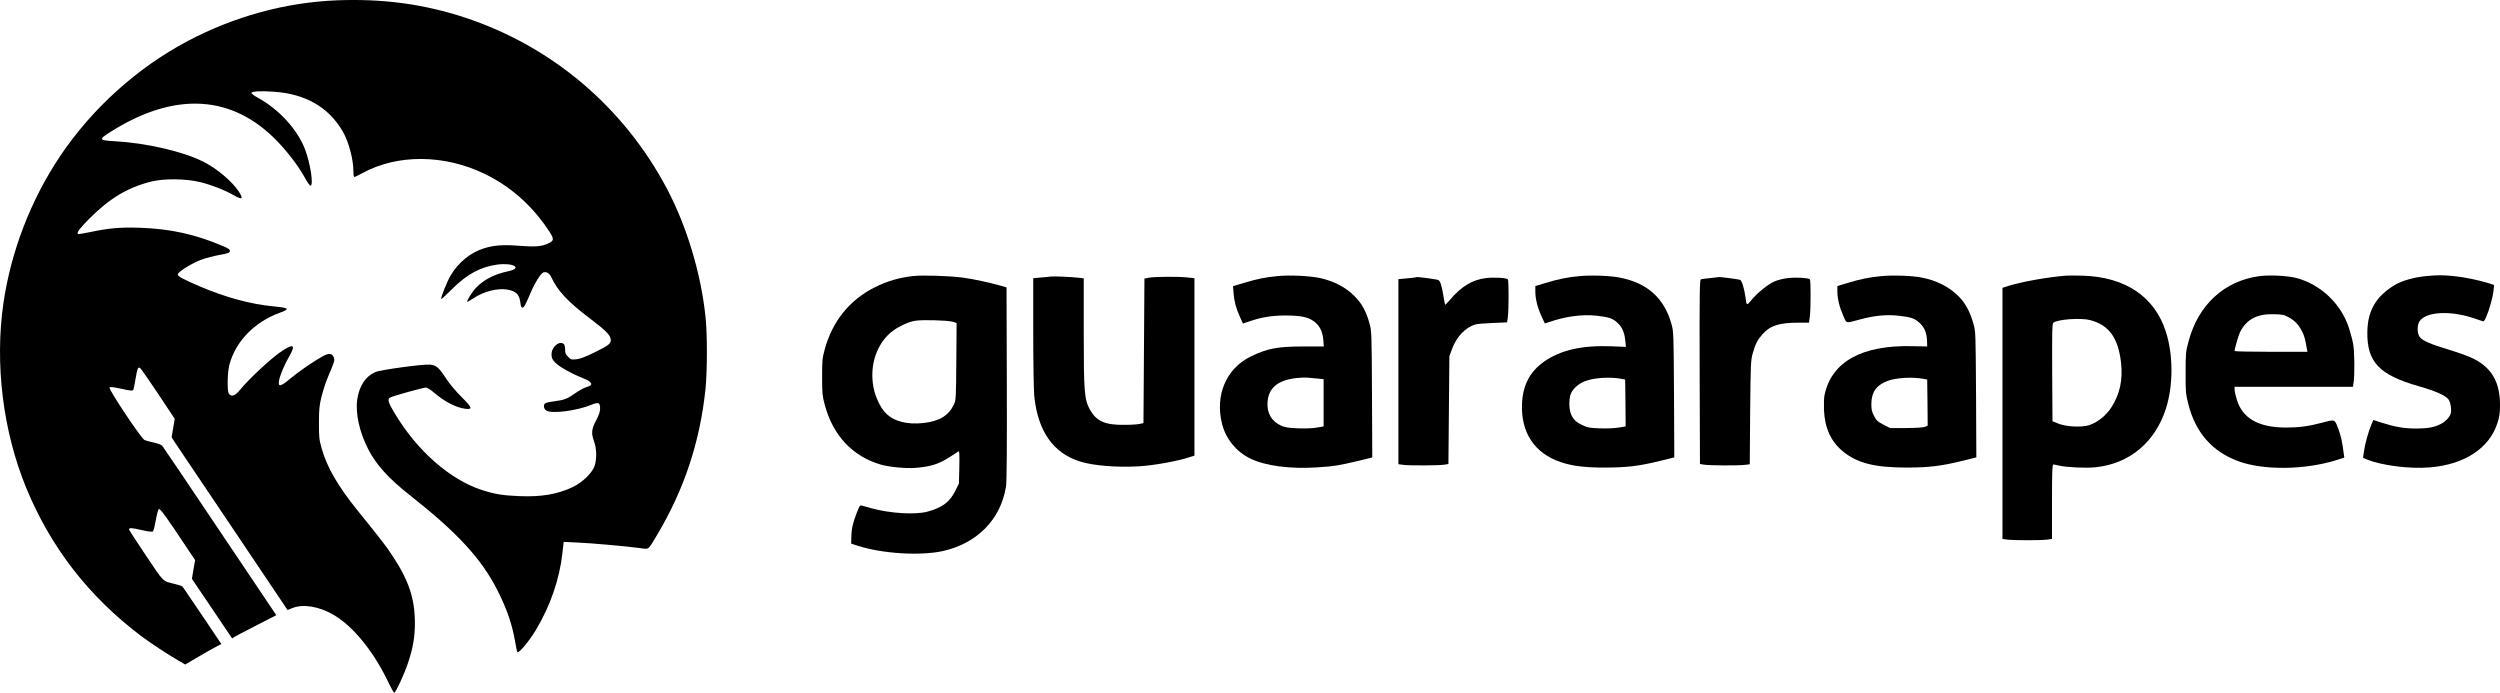 <svg xmlns="http://www.w3.org/2000/svg" version="1.0" preserveAspectRatio="xMidYMid meet"
  viewBox="163.09 299.75 2574.21 713.25">

  <g transform="translate(0,1294) scale(0.1,-0.1)" fill="#000000"
    stroke="none">
    <path
      d="M5095 9939 c-528 -22 -1053 -166 -1535 -421 -518 -275 -982 -694 -1310 -1183 -302 -451 -506 -980 -584 -1515 -90 -624 -5 -1317 234 -1899 253 -615 644 -1120 1186 -1529 91 -68 271 -187 380 -250 l72 -42 136 80 c74 44 158 91 186 105 l50 26 -196 292 c-109 160 -200 296 -204 300 -4 5 -34 15 -66 23 -147 38 -115 7 -309 294 -96 143 -175 265 -175 270 0 20 22 19 126 -5 71 -16 112 -21 120 -14 6 5 19 56 29 114 10 58 24 110 31 116 12 10 84 -89 297 -411 l77 -115 -17 -96 -16 -97 207 -306 207 -307 32 20 c18 10 120 64 228 119 l195 100 -581 865 c-319 476 -587 872 -594 880 -7 9 -45 23 -84 32 -40 8 -83 20 -97 26 -34 14 -376 527 -361 542 7 7 40 4 108 -11 107 -24 129 -26 137 -13 3 4 13 53 22 109 19 111 24 125 45 117 8 -3 92 -123 187 -266 l172 -259 -16 -96 -16 -95 48 -73 c27 -40 296 -440 598 -889 l548 -816 52 21 c109 44 277 16 426 -73 204 -121 417 -386 567 -707 24 -50 48 -92 54 -92 14 0 102 189 139 300 53 156 73 271 73 415 1 251 -64 445 -235 701 -66 100 -110 156 -356 461 -201 249 -316 447 -369 639 -26 90 -28 114 -28 264 1 146 4 178 28 273 15 60 45 152 68 205 66 156 68 163 57 194 -15 43 -51 47 -112 13 -99 -55 -249 -158 -336 -231 -101 -85 -127 -89 -116 -21 9 53 56 166 106 251 73 125 40 136 -103 35 -106 -76 -316 -273 -402 -378 -53 -65 -88 -78 -116 -44 -21 24 -17 220 5 303 64 237 257 436 513 530 113 41 104 52 -52 67 -239 22 -497 91 -770 208 -173 74 -227 104 -223 123 5 27 148 117 242 150 48 18 134 40 190 50 87 16 101 21 104 38 2 17 -10 26 -70 52 -281 121 -547 179 -853 189 -204 7 -328 -4 -513 -44 -67 -14 -125 -23 -128 -20 -15 14 15 55 114 155 211 212 395 323 641 385 133 33 358 30 504 -6 123 -31 251 -81 350 -138 84 -47 97 -35 45 44 -70 104 -225 235 -363 304 -207 105 -586 193 -910 211 -165 9 -170 18 -53 92 665 424 1262 391 1728 -96 111 -116 218 -259 280 -371 25 -46 51 -83 58 -83 34 -1 -1 232 -57 377 -79 204 -268 410 -483 528 -38 20 -68 43 -68 50 0 17 92 23 230 13 326 -22 562 -158 708 -405 62 -105 112 -290 112 -414 0 -34 4 -59 10 -59 6 0 43 18 83 40 360 197 842 194 1261 -9 258 -126 474 -314 643 -562 73 -108 74 -122 9 -153 -67 -32 -133 -37 -290 -25 -176 14 -270 7 -376 -27 -135 -42 -260 -145 -339 -278 -36 -60 -106 -235 -97 -243 2 -3 53 44 113 104 152 152 293 228 464 251 164 22 264 -36 116 -68 -142 -29 -255 -87 -334 -170 -39 -40 -99 -137 -91 -145 2 -2 30 13 62 35 106 72 253 109 356 90 85 -16 119 -51 129 -133 4 -37 10 -52 21 -52 17 0 30 25 90 165 41 96 99 186 125 197 30 11 63 -7 80 -44 69 -147 170 -256 405 -433 167 -127 210 -172 210 -220 0 -37 -27 -58 -173 -129 -90 -44 -144 -64 -182 -68 -50 -5 -56 -4 -84 25 -25 25 -31 39 -31 74 0 24 -5 49 -12 56 -43 43 -128 -25 -128 -103 0 -37 6 -52 36 -84 35 -40 172 -117 284 -161 99 -39 117 -73 46 -91 -24 -6 -79 -35 -121 -65 -88 -61 -110 -69 -219 -84 -44 -5 -85 -15 -93 -22 -21 -17 -12 -61 17 -75 64 -32 310 0 459 61 76 31 91 24 91 -39 0 -31 -11 -65 -41 -121 -48 -90 -52 -133 -21 -217 27 -72 29 -182 5 -253 -24 -71 -125 -169 -223 -216 -157 -75 -325 -104 -555 -94 -162 6 -253 21 -379 62 -330 105 -673 407 -903 794 -67 111 -75 143 -43 160 29 16 340 102 367 102 12 0 48 -22 80 -50 109 -94 226 -155 321 -168 83 -11 78 9 -36 122 -60 60 -123 136 -160 192 -74 113 -99 134 -166 140 -73 6 -510 -54 -561 -77 -100 -44 -164 -140 -185 -279 -22 -140 22 -342 113 -516 85 -164 207 -298 431 -475 489 -385 738 -656 902 -983 97 -193 149 -346 180 -528 8 -52 19 -99 23 -103 14 -14 124 118 190 229 148 246 245 529 273 793 l13 114 140 -7 c144 -6 494 -37 644 -57 99 -13 81 -27 178 136 278 465 441 956 498 1499 19 188 20 566 0 750 -47 447 -194 932 -397 1316 -444 839 -1183 1465 -2078 1761 -426 140 -848 197 -1325 178z" />
    <path
      d="M11033 7100 c-144 -16 -267 -52 -393 -115 -262 -131 -438 -350 -518 -643 -24 -89 -26 -113 -26 -282 0 -169 3 -194 27 -285 85 -317 286 -531 576 -616 89 -26 259 -42 361 -34 160 13 242 40 370 124 30 20 61 40 69 45 11 7 12 -21 10 -161 l-4 -169 -38 -76 c-56 -115 -135 -173 -287 -214 -129 -34 -385 -18 -580 36 -41 12 -84 24 -96 27 -18 4 -25 -6 -51 -74 -40 -102 -55 -167 -56 -250 l-2 -68 68 -22 c251 -82 648 -106 879 -54 354 80 596 329 648 667 7 46 10 398 8 1058 l-3 989 -65 19 c-114 32 -275 67 -386 82 -135 18 -415 27 -511 16z m405 -470 l43 -13 -3 -396 c-3 -380 -4 -398 -24 -442 -54 -115 -149 -174 -314 -192 -169 -19 -303 16 -388 101 -56 56 -110 170 -128 272 -42 230 40 459 205 579 65 47 157 89 221 100 71 13 333 6 388 -9z" />
    <path
      d="M14790 7100 c-128 -12 -203 -27 -339 -67 l-124 -37 6 -75 c7 -86 25 -152 67 -245 l29 -65 53 18 c135 47 240 64 378 65 161 0 234 -14 297 -58 60 -42 92 -103 100 -194 l5 -67 -208 0 c-268 0 -373 -20 -544 -103 -254 -124 -371 -401 -295 -697 39 -153 147 -285 290 -354 157 -76 407 -109 689 -91 174 11 220 19 419 66 l148 36 -3 652 c-3 636 -4 653 -26 729 -35 127 -78 204 -157 283 -86 88 -212 153 -350 183 -105 23 -314 33 -435 21z m403 -1055 l67 -7 0 -243 0 -243 -68 -12 c-41 -8 -118 -11 -193 -8 -101 4 -134 9 -177 28 -99 43 -150 134 -139 248 13 144 109 221 300 242 40 4 88 6 107 4 19 -1 65 -6 103 -9z" />
    <path
      d="M17890 7099 c-120 -11 -217 -31 -347 -71 l-103 -31 0 -56 c0 -76 23 -168 64 -256 l34 -73 40 13 c169 59 345 83 489 67 131 -15 167 -26 215 -70 51 -46 75 -98 84 -184 l7 -67 -154 6 c-302 11 -524 -40 -693 -161 -142 -101 -214 -239 -223 -426 -14 -299 126 -513 396 -605 125 -42 248 -57 461 -57 225 1 344 15 562 68 l149 37 -3 646 c-4 631 -4 648 -26 726 -74 268 -249 425 -537 480 -95 19 -299 26 -415 14z m440 -1058 l35 -7 3 -241 2 -241 -71 -12 c-41 -7 -124 -11 -193 -8 -104 3 -129 8 -176 30 -67 31 -97 58 -121 112 -21 47 -25 140 -8 201 16 56 80 117 154 144 95 35 256 45 375 22z" />
    <path
      d="M21000 7099 c-120 -11 -217 -31 -347 -71 l-103 -31 0 -56 c0 -74 22 -163 61 -251 37 -82 18 -78 179 -35 141 38 268 50 387 37 133 -15 168 -27 219 -74 51 -47 73 -100 77 -183 l2 -60 -155 3 c-519 12 -829 -160 -902 -502 -6 -28 -8 -96 -6 -156 9 -186 71 -322 191 -422 150 -125 330 -170 667 -170 225 1 344 15 562 68 l149 37 -3 646 c-4 631 -4 648 -26 726 -34 125 -85 219 -156 289 -100 98 -225 161 -381 191 -95 19 -299 26 -415 14z m440 -1058 l35 -7 3 -237 2 -237 -27 -12 c-18 -8 -89 -12 -194 -13 l-166 0 -69 35 c-60 31 -72 42 -96 89 -23 44 -28 66 -28 125 1 121 51 192 166 236 91 34 259 43 374 21z" />
    <path
      d="M22900 7104 c-191 -16 -447 -62 -584 -104 l-66 -21 0 -1293 0 -1293 53 -7 c67 -8 337 -8 405 0 l52 7 0 383 c0 301 3 384 13 384 6 0 32 -5 56 -11 83 -19 277 -28 379 -18 350 36 616 259 726 607 75 239 75 545 0 784 -115 365 -417 569 -859 582 -71 2 -150 2 -175 0z m255 -458 c192 -51 287 -183 316 -438 20 -178 -13 -327 -101 -462 -55 -84 -141 -153 -227 -181 -78 -25 -237 -17 -318 16 l-60 24 -3 501 c-2 422 0 503 12 513 43 36 285 53 381 27z" />
    <path
      d="M24895 7099 c-360 -48 -629 -295 -728 -669 -30 -110 -31 -123 -31 -325 -1 -199 1 -216 28 -324 73 -290 243 -486 510 -586 259 -97 688 -93 1019 11 l77 25 -6 42 c-17 129 -28 180 -57 257 -38 99 -29 96 -178 57 -128 -34 -228 -47 -362 -47 -278 1 -442 93 -502 281 -14 44 -25 93 -25 110 l0 29 609 0 610 0 7 48 c12 74 9 320 -5 392 -6 36 -25 108 -42 161 -79 251 -293 455 -546 520 -92 23 -276 32 -378 18z m303 -424 c62 -34 102 -76 137 -145 23 -45 33 -81 49 -177 l6 -33 -375 0 c-206 0 -375 4 -375 8 0 23 41 165 56 194 67 133 175 190 349 185 89 -2 106 -6 153 -32z" />
    <path
      d="M26615 7100 c-125 -12 -249 -47 -324 -91 -196 -118 -282 -266 -284 -489 -3 -306 123 -438 528 -554 175 -50 279 -96 308 -137 21 -29 33 -104 23 -143 -9 -36 -53 -84 -100 -108 -68 -35 -135 -48 -253 -48 -126 0 -217 15 -351 58 l-93 30 -20 -46 c-30 -70 -67 -202 -77 -278 l-9 -66 36 -15 c150 -63 444 -101 653 -83 355 29 611 197 694 455 21 65 27 100 27 185 1 233 -82 381 -268 477 -44 23 -156 64 -250 92 -199 60 -286 98 -311 137 -26 38 -25 125 2 161 68 95 306 109 541 34 48 -16 96 -32 105 -35 13 -6 21 3 38 41 31 69 68 201 76 271 l6 60 -48 16 c-100 32 -262 66 -369 76 -120 11 -159 11 -280 0z" />
    <path
      d="M12450 7095 c-14 -2 -60 -7 -102 -10 l-78 -7 0 -553 c0 -306 5 -599 10 -656 36 -364 194 -591 470 -678 140 -44 377 -63 609 -50 142 8 376 49 504 89 l67 21 0 914 0 913 -77 8 c-94 10 -330 8 -393 -3 l-45 -9 -5 -744 -5 -744 -35 -8 c-19 -5 -91 -10 -160 -10 -201 -3 -290 37 -357 158 -57 105 -63 178 -63 805 l0 546 -57 6 c-83 9 -254 16 -283 12z" />
    <path
      d="M16185 7083 c-16 -1 -58 -6 -92 -9 l-63 -6 0 -953 0 -952 50 -7 c65 -9 374 -7 425 2 l40 7 5 555 5 555 27 73 c46 126 137 222 238 253 19 6 101 13 182 16 l147 6 8 56 c10 72 10 377 0 387 -15 16 -143 23 -226 13 -140 -17 -254 -86 -372 -226 -24 -28 -46 -50 -48 -48 -2 3 -9 39 -16 82 -18 113 -33 161 -54 172 -14 8 -220 35 -225 30 0 -1 -14 -4 -31 -6z" />
    <path
      d="M19241 7079 c-46 -4 -90 -10 -97 -13 -12 -5 -14 -158 -12 -953 l3 -948 40 -7 c51 -9 360 -11 424 -2 l49 6 4 532 c5 501 6 535 26 608 26 95 49 140 100 198 79 90 173 120 374 120 l106 0 9 68 c10 83 10 368 0 379 -15 14 -144 22 -225 12 -47 -5 -107 -20 -139 -34 -69 -31 -176 -117 -237 -191 -49 -60 -51 -60 -61 21 -12 90 -37 175 -55 185 -13 7 -218 34 -224 29 0 -1 -39 -5 -85 -10z" />
  </g>
</svg>